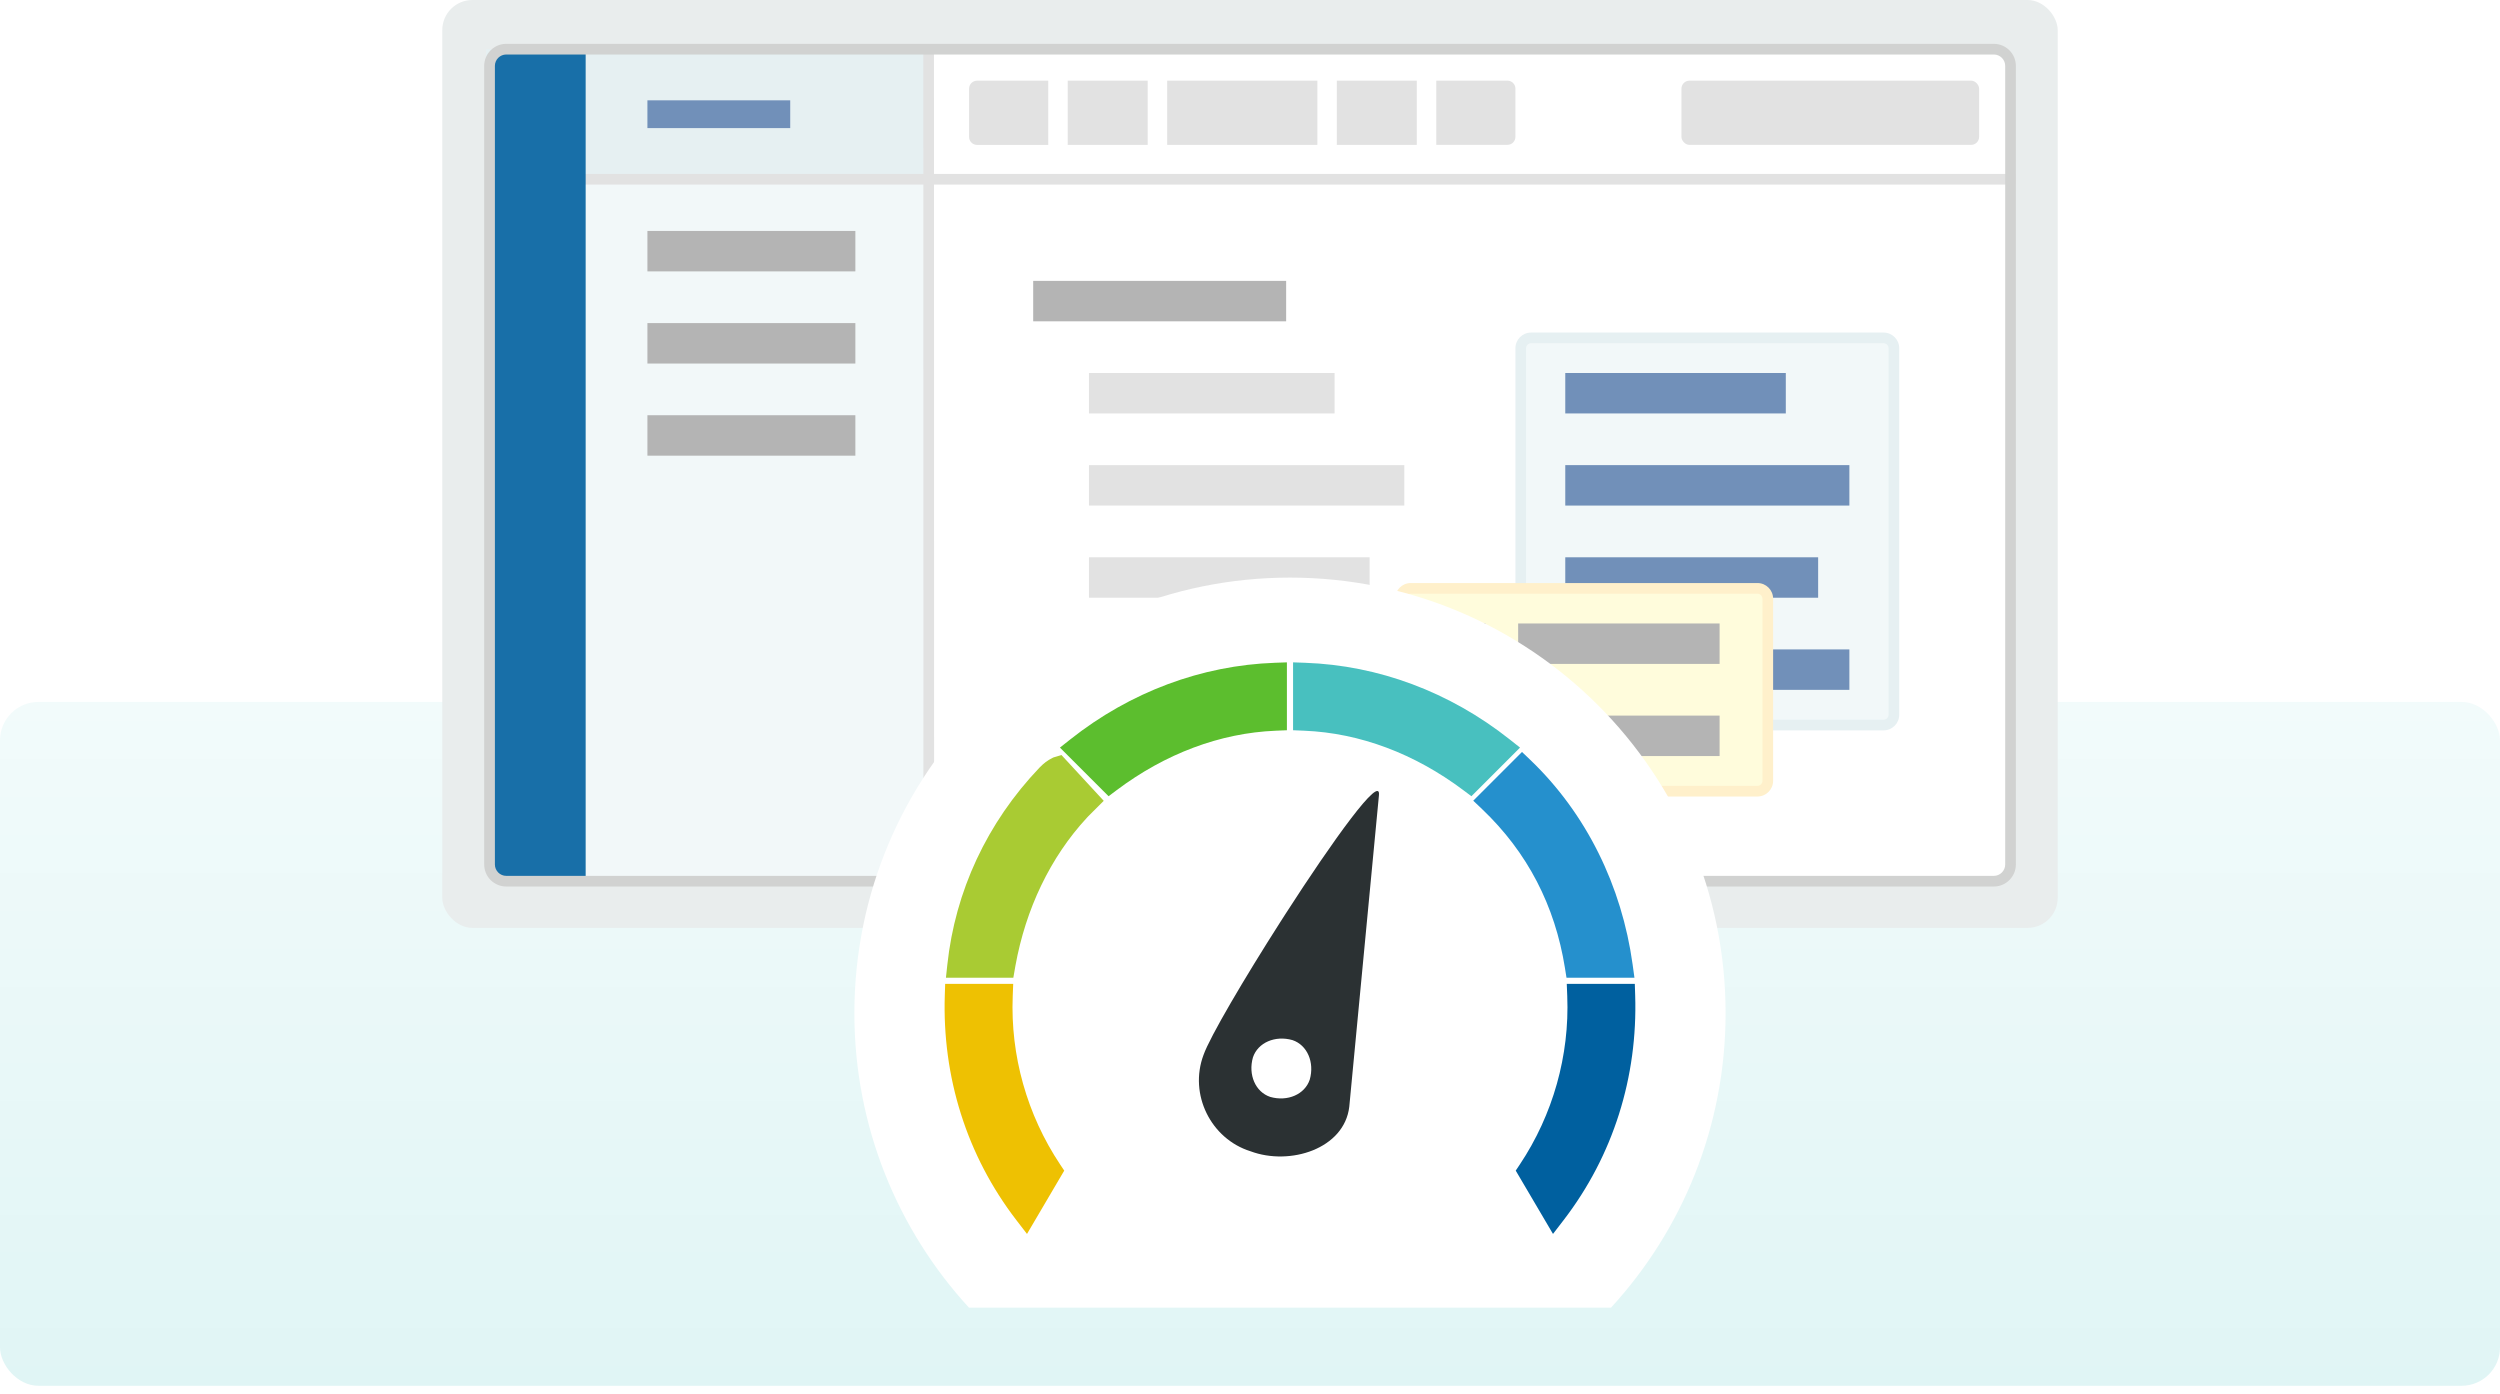 <?xml version="1.0" encoding="UTF-8"?>
<svg width="260px" height="145px" viewBox="0 0 260 145" version="1.1" xmlns="http://www.w3.org/2000/svg" xmlns:xlink="http://www.w3.org/1999/xlink">
    <title>benefits-scale-interfaces</title>
    <defs>
        <linearGradient x1="50%" y1="0%" x2="50%" y2="100%" id="linearGradient-1">
            <stop stop-color="#F2FBFB" offset="0%"></stop>
            <stop stop-color="#E0F5F5" offset="100%"></stop>
        </linearGradient>
        <filter x="-8.8%" y="-10.5%" width="117.7%" height="121.1%" filterUnits="objectBoundingBox" id="filter-2">
            <feOffset dx="0" dy="1" in="SourceAlpha" result="shadowOffsetOuter1"></feOffset>
            <feGaussianBlur stdDeviation="1.5" in="shadowOffsetOuter1" result="shadowBlurOuter1"></feGaussianBlur>
            <feColorMatrix values="0 0 0 0 0   0 0 0 0 0   0 0 0 0 0  0 0 0 0.35 0" type="matrix" in="shadowBlurOuter1" result="shadowMatrixOuter1"></feColorMatrix>
            <feMerge>
                <feMergeNode in="shadowMatrixOuter1"></feMergeNode>
                <feMergeNode in="SourceGraphic"></feMergeNode>
            </feMerge>
        </filter>
    </defs>
    <g id="benefits-scale-interfaces" stroke="none" stroke-width="1" fill="none" fill-rule="evenodd">
        <g transform="translate(0, -0)">
            <rect id="Rectangle-Copy-11" fill="url(#linearGradient-1)" x="0" y="73" width="260" height="71.122" rx="4"></rect>
            <g id="Group-20" transform="translate(45.997, 0)">
                <g id="Group-21">
                    <rect id="Rectangle" fill="#E9EDED" fill-rule="nonzero" x="0" y="0" width="168.005" height="96.5" rx="3.133"></rect>
                    <g id="Translator---Simplified-Copy" transform="translate(4.358, 4.559)">
                        <rect id="Rectangle" fill="#FFFFFF" fill-rule="nonzero" x="0.554" y="0.554" width="158.191" height="86.528" rx="1.741"></rect>
                        <path d="M0.202,14.084 L46.224,14.084 L46.224,87.338 L2.556,87.338 C1.256,87.338 0.202,86.284 0.202,84.984 L0.202,14.084 Z" id="Path" fill="#F2F8F9" fill-rule="nonzero"></path>
                        <rect id="Rectangle" fill="#E6F0F2" fill-rule="nonzero" x="0.202" y="0.554" width="46.035" height="13.529"></rect>
                        <line x1="46.224" y1="14.084" x2="159.211" y2="14.084" id="Path" stroke="#E2E2E2" stroke-width="1.109" fill="#F2F2F2" fill-rule="nonzero"></line>
                        <line x1="0.202" y1="14.084" x2="46.238" y2="14.084" id="Path" stroke="#E2E2E2" stroke-width="1.109" fill="#F2F2F2" fill-rule="nonzero"></line>
                        <path d="M1.554,0.554 L10.554,0.554 L10.554,0.554 L10.554,87.083 L1.554,87.083 C1.002,87.083 0.554,86.635 0.554,86.083 L0.554,1.554 C0.554,1.002 1.002,0.554 1.554,0.554 Z" id="Rectangle" fill="#186FA8"></path>
                        <line x1="46.224" y1="0.554" x2="46.238" y2="87.338" id="Path" stroke="#E2E2E2" stroke-width="1.109" fill="#F2F2F2" fill-rule="nonzero"></line>
                        <path d="M156.999,1.109 C157.654,1.109 158.186,1.64 158.186,2.296 L158.186,85.345 C158.186,86 157.654,86.531 156.999,86.531 L2.301,86.531 C1.646,86.531 1.114,86 1.114,85.345 L1.114,2.296 C1.114,1.64 1.646,1.109 2.301,1.109 L156.999,1.109 M156.999,6.64539289e-06 L2.301,6.64539289e-06 C1.691,-0.001 1.106,0.24 0.674,0.67 C0.243,1.101 0,1.686 0,2.296 L0,85.345 C0,85.954 0.243,86.539 0.674,86.97 C1.106,87.4 1.691,87.642 2.301,87.64 L156.999,87.64 C158.267,87.64 159.295,86.612 159.295,85.345 L159.295,2.296 C159.295,1.028 158.267,6.64539289e-06 156.999,6.64539289e-06 Z" id="Shape" fill="#D1D2D1" fill-rule="nonzero"></path>
                        <rect id="Rectangle" fill="#B4B4B4" fill-rule="nonzero" x="57.097" y="24.652" width="26.307" height="4.206"></rect>
                        <rect id="Rectangle" fill="#B4B4B4" fill-rule="nonzero" x="16.976" y="19.459" width="21.627" height="4.206"></rect>
                        <rect id="Rectangle" fill="#B4B4B4" fill-rule="nonzero" x="16.976" y="29.043" width="21.627" height="4.206"></rect>
                        <rect id="Rectangle" fill="#B4B4B4" fill-rule="nonzero" x="16.976" y="38.625" width="21.627" height="4.206"></rect>
                        <rect id="Rectangle" fill="#B4B4B4" fill-rule="nonzero" x="57.097" y="72.564" width="26.307" height="4.206"></rect>
                        <rect id="Rectangle" fill="#E2E2E2" fill-rule="nonzero" x="62.899" y="34.233" width="25.542" height="4.206"></rect>
                        <rect id="Rectangle" fill="#E2E2E2" fill-rule="nonzero" x="62.899" y="62.98" width="32.794" height="4.206"></rect>
                        <rect id="Rectangle" fill="#E2E2E2" fill-rule="nonzero" x="62.899" y="43.814" width="32.794" height="4.206"></rect>
                        <rect id="Rectangle" fill="#E2E2E2" fill-rule="nonzero" x="62.899" y="53.399" width="29.185" height="4.206"></rect>
                        <rect id="Rectangle" fill="#F2F8F9" fill-rule="nonzero" x="107.803" y="30.582" width="38.81" height="40.258" rx="1.07"></rect>
                        <path d="M145.541,31.136 C145.824,31.139 146.054,31.369 146.057,31.652 L146.057,69.775 C146.054,70.058 145.824,70.288 145.541,70.291 L108.874,70.291 C108.59,70.288 108.361,70.058 108.358,69.775 L108.358,31.652 C108.361,31.369 108.59,31.139 108.874,31.136 L145.541,31.136 M145.541,30.028 L108.874,30.028 C107.977,30.029 107.25,30.755 107.249,31.652 L107.249,69.775 C107.25,70.672 107.977,71.398 108.874,71.4 L145.541,71.4 C146.437,71.398 147.164,70.672 147.165,69.775 L147.165,31.652 C147.164,30.755 146.437,30.029 145.541,30.028 Z" id="Shape" fill="#E6F0F2" fill-rule="nonzero"></path>
                        <rect id="Rectangle" fill="#7190B9" fill-rule="nonzero" x="112.433" y="34.233" width="22.936" height="4.206"></rect>
                        <rect id="Rectangle" fill="#7190B9" fill-rule="nonzero" x="16.976" y="5.875" width="14.852" height="2.888"></rect>
                        <rect id="Rectangle" fill="#7190B9" fill-rule="nonzero" x="112.433" y="62.98" width="29.548" height="4.206"></rect>
                        <rect id="Rectangle" fill="#7190B9" fill-rule="nonzero" x="112.433" y="43.814" width="29.548" height="4.206"></rect>
                        <rect id="Rectangle" fill="#7190B9" fill-rule="nonzero" x="112.433" y="53.399" width="26.299" height="4.206"></rect>
                        <rect id="Rectangle" fill="#E2E2E2" fill-rule="nonzero" x="124.515" y="3.829" width="30.959" height="6.681" rx="0.837"></rect>
                        <path d="M50.429,9.673 L50.429,4.663 C50.429,4.204 50.802,3.831 51.261,3.831 L58.663,3.831 L58.663,10.513 L51.267,10.513 C51.044,10.514 50.829,10.426 50.672,10.268 C50.514,10.11 50.427,9.896 50.429,9.673 Z" id="Path" fill="#E2E2E2" fill-rule="nonzero"></path>
                        <path d="M107.249,4.663 L107.249,9.673 C107.249,10.132 106.877,10.505 106.417,10.505 L99.018,10.505 L99.018,3.829 L106.412,3.829 C106.634,3.827 106.847,3.915 107.004,4.071 C107.162,4.228 107.25,4.441 107.249,4.663 L107.249,4.663 Z" id="Path" fill="#E2E2E2" fill-rule="nonzero"></path>
                        <rect id="Rectangle" fill="#E2E2E2" fill-rule="nonzero" x="60.687" y="3.829" width="8.317" height="6.681"></rect>
                        <rect id="Rectangle" fill="#E2E2E2" fill-rule="nonzero" x="88.674" y="3.829" width="8.317" height="6.681"></rect>
                        <rect id="Rectangle" fill="#E2E2E2" fill-rule="nonzero" x="71.031" y="3.829" width="15.62" height="6.681"></rect>
                        <rect id="Rectangle" fill="#FFFCDC" fill-rule="nonzero" x="95.292" y="56.631" width="38.203" height="21.092" rx="1.07"></rect>
                        <path d="M132.425,57.186 C132.708,57.189 132.937,57.418 132.94,57.701 L132.94,76.653 C132.937,76.937 132.708,77.166 132.425,77.169 L96.362,77.169 C96.078,77.166 95.849,76.937 95.846,76.653 L95.846,57.701 C95.849,57.418 96.078,57.189 96.362,57.186 L132.425,57.186 M132.425,56.077 L96.362,56.077 C95.465,56.078 94.739,56.805 94.737,57.701 L94.737,76.653 C94.739,77.55 95.465,78.276 96.362,78.278 L132.425,78.278 C133.321,78.275 134.046,77.549 134.049,76.653 L134.049,57.701 C134.048,56.805 133.321,56.078 132.425,56.077 L132.425,56.077 Z" id="Shape" fill="#FFF0CB" fill-rule="nonzero"></path>
                        <rect id="Rectangle" fill="#B4B4B4" fill-rule="nonzero" x="99.922" y="60.282" width="4.206" height="4.206"></rect>
                        <rect id="Rectangle" fill="#B4B4B4" fill-rule="nonzero" x="99.922" y="69.864" width="4.206" height="4.206"></rect>
                        <rect id="Rectangle" fill="#B4B4B4" fill-rule="nonzero" x="107.532" y="60.282" width="20.951" height="4.206"></rect>
                        <rect id="Rectangle" fill="#B4B4B4" fill-rule="nonzero" x="107.532" y="69.864" width="20.951" height="4.206"></rect>
                    </g>
                </g>
                <g id="Group-17-Copy" filter="url(#filter-2)" transform="translate(42.859, 59.071)">
                    <path d="M45.303,0 C70.322,0 90.605,20.283 90.605,45.303 C90.605,57.111 86.087,67.864 78.686,75.928 L11.919,75.928 C4.518,67.864 0,57.111 0,45.303 C0,20.283 20.283,0 45.303,0 Z" id="Combined-Shape" fill="#FFFFFF"></path>
                    <g id="noun-speed-1395143-copy" transform="translate(9.383, 8.814)" fill-rule="nonzero">
                        <path d="M7.134,33.44 L0.058,33.44 L0.02,34.621 C-0.254,43.102 2.29,51.283 7.465,58.011 L8.568,59.445 L12.441,52.859 L12.017,52.223 C8.57,47.053 6.836,40.887 7.084,34.71 L7.134,33.44 Z" id="Path" fill="#EEC102"></path>
                        <path d="M16.548,14.4 L12.151,9.636 L11.319,9.889 L11.226,9.935 C10.657,10.219 10.35,10.466 9.881,10.935 C4.396,16.681 1.1,23.821 0.283,31.448 L0.138,32.799 L7.148,32.799 L7.324,31.787 L7.367,31.542 C8.431,25.675 10.975,20.282 14.811,16.147 L14.964,15.984 L16.548,14.4 Z" id="Path" fill="#A9CB33"></path>
                        <path d="M35.599,7.06 L35.599,8.79890258e-05 L34.335,0.045 C26.739,0.317 19.325,3.062 13.069,8.015 L11.995,8.866 L17.052,13.923 L17.899,13.288 C22.952,9.498 28.637,7.35 34.429,7.109 L35.599,7.06 Z" id="Path" fill="#5CBE2E"></path>
                        <path d="M36.24,0 L36.24,7.06 L37.41,7.109 C43.201,7.35 48.886,9.498 53.94,13.288 L54.787,13.923 L59.844,8.865 L58.77,8.015 C52.514,3.062 45.101,0.316 37.504,0.045 L36.24,0 Z" id="Path" fill="#48C0BF"></path>
                        <path d="M60.048,9.319 L54.979,14.388 L55.887,15.251 C60.638,19.765 63.483,25.332 64.513,31.77 L64.677,32.798 L71.743,32.798 L71.552,31.411 C70.432,23.291 66.761,15.74 60.911,10.144 L60.048,9.319 Z" id="Path" fill="#2590CD"></path>
                        <path d="M71.781,33.44 L64.705,33.44 L64.755,34.709 C65.002,40.886 63.268,47.052 59.822,52.222 L59.397,52.859 L63.272,59.444 L64.374,58.011 C69.549,51.282 72.093,43.101 71.819,34.621 L71.781,33.44 Z" id="Path" fill="#00609F"></path>
                        <path d="M35.486,26.114 C40.371,18.53 45.45,11.451 45.168,13.853 L45.168,13.853 L42.085,46.221 C41.571,50.588 35.92,52.386 31.809,50.845 C27.699,49.561 25.387,44.937 26.928,40.827 C27.591,38.949 31.151,32.891 34.954,26.943 Z M32.066,41.084 C31.552,42.882 32.323,44.68 33.865,45.194 C35.663,45.708 37.461,44.937 37.975,43.396 C38.489,41.598 37.718,39.799 36.177,39.285 C34.378,38.772 32.58,39.542 32.066,41.084 Z" id="Shape" fill="#2B3133"></path>
                    </g>
                </g>
            </g>
        </g>
    </g>
</svg>